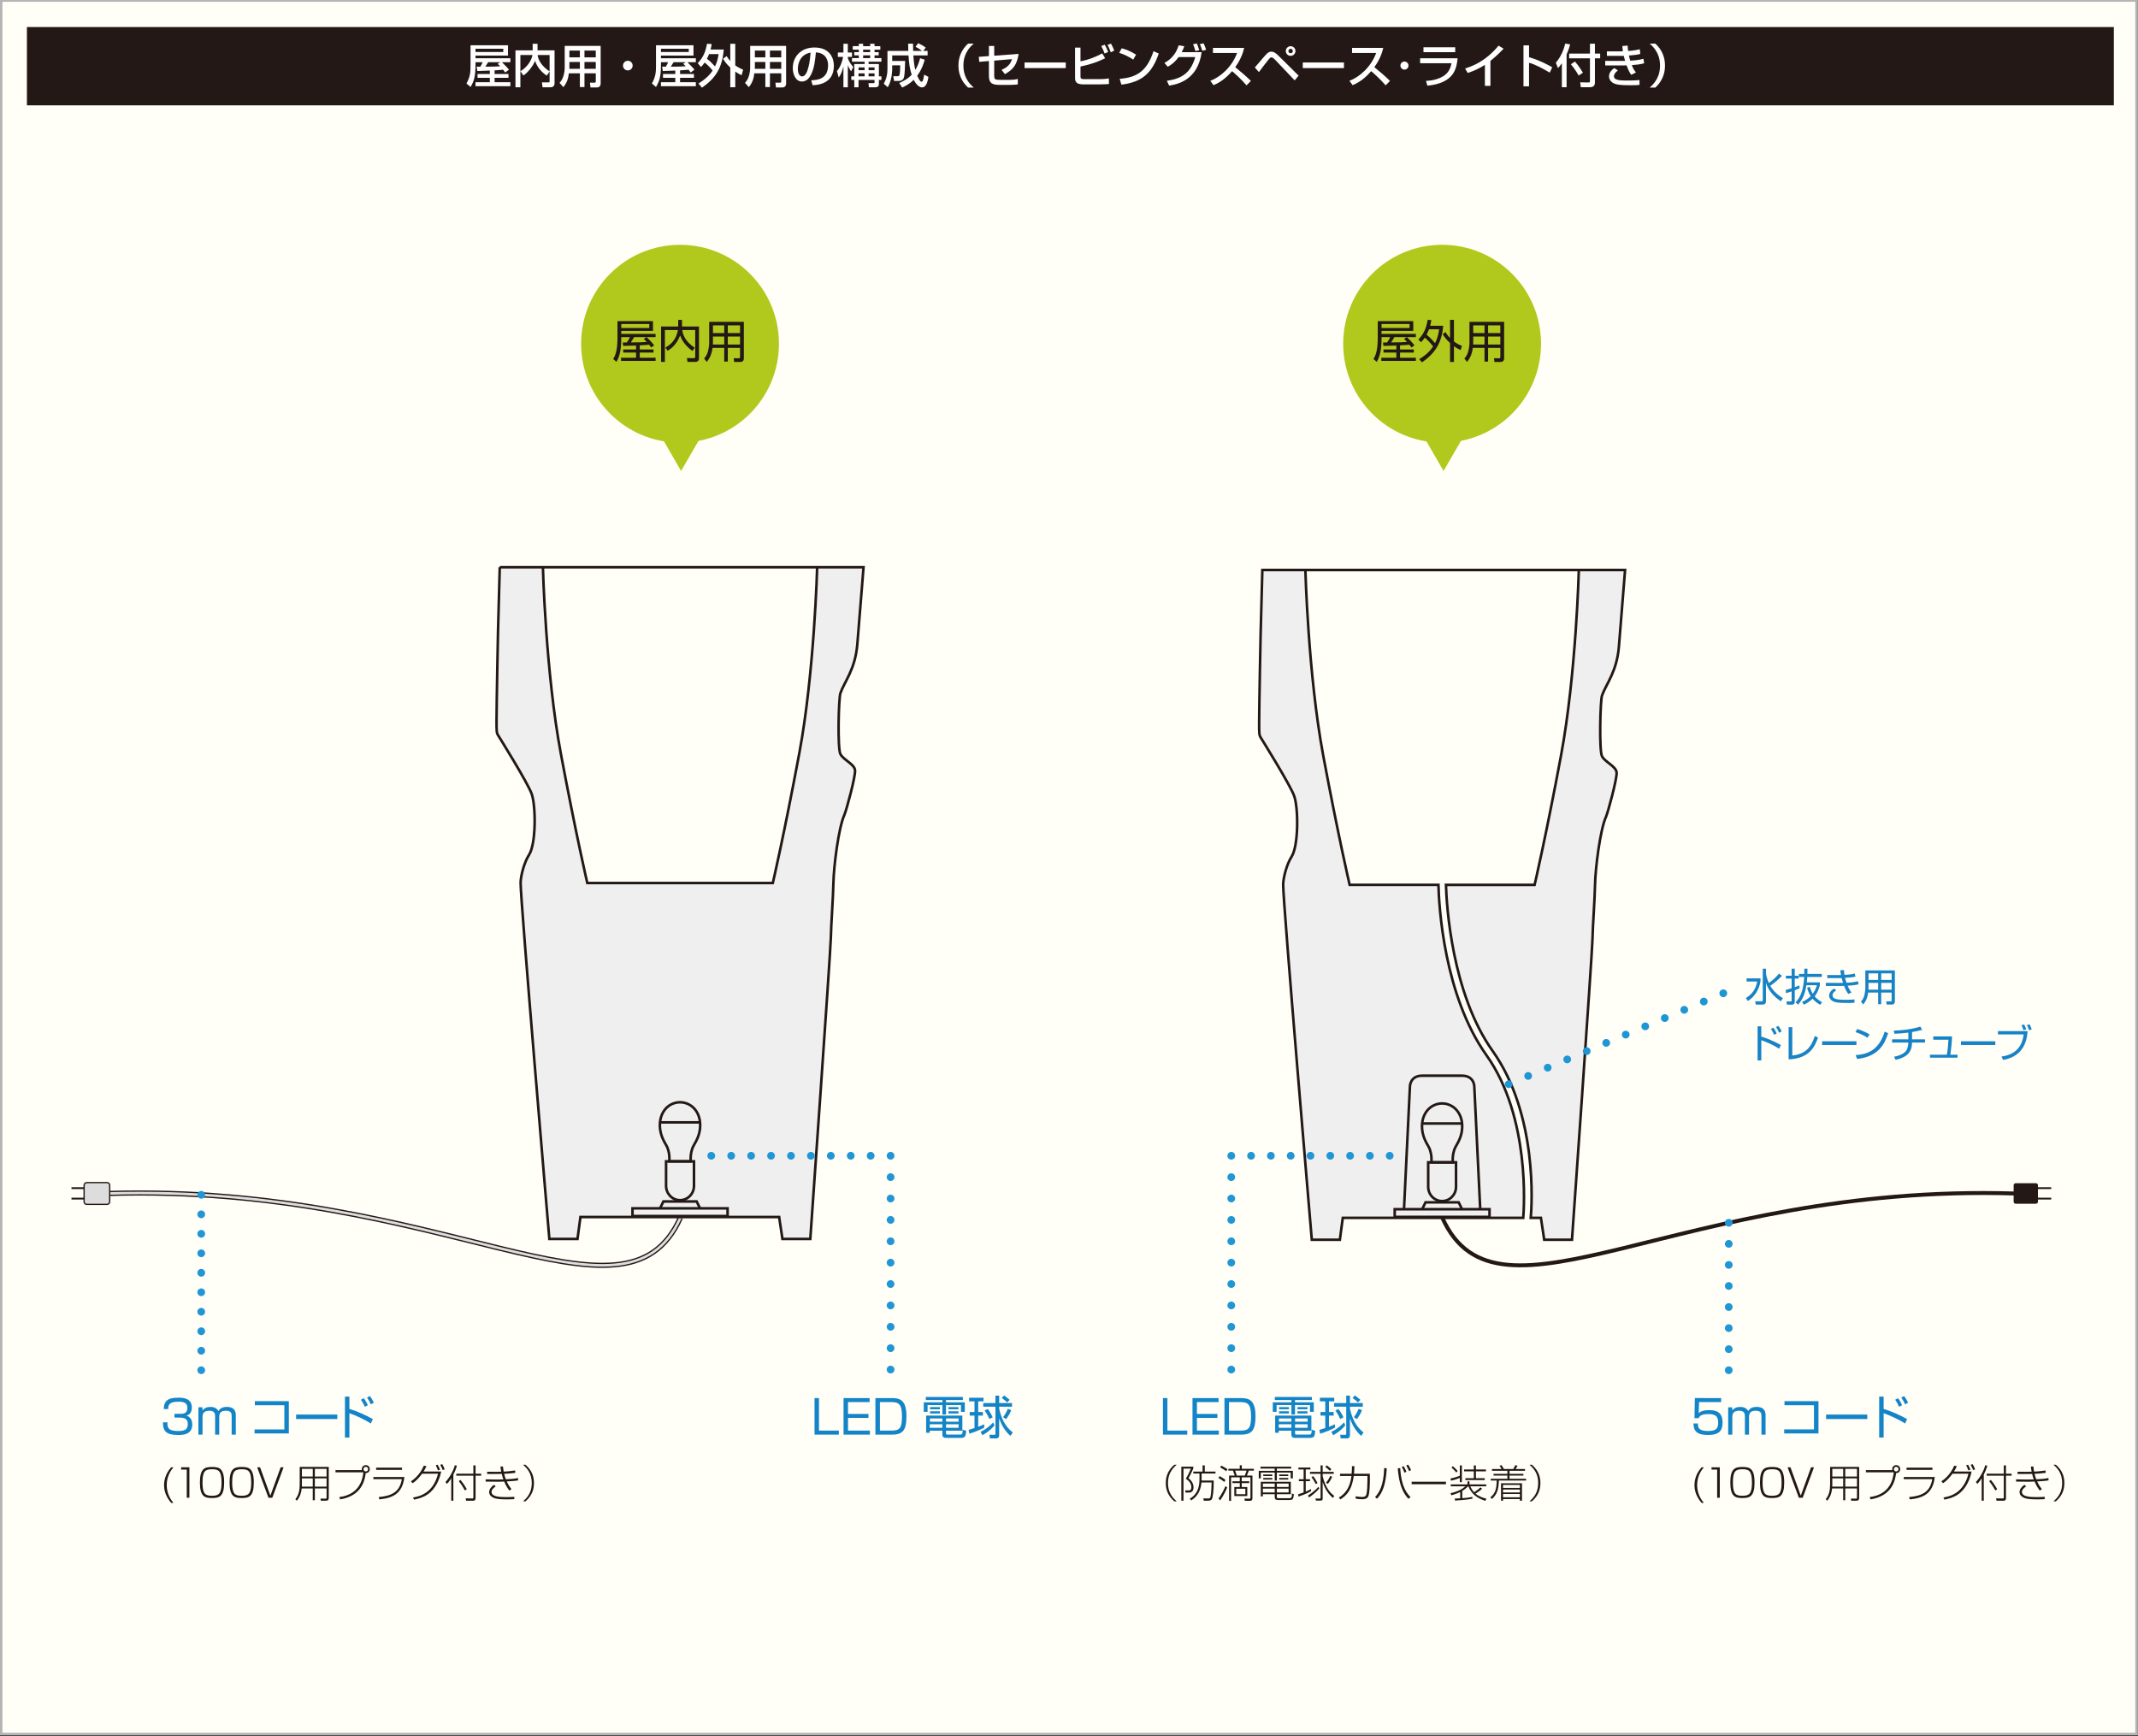 <?xml version="1.0" encoding="utf-8"?>
<!-- Generator: Adobe Illustrator 15.0.0, SVG Export Plug-In . SVG Version: 6.00 Build 0)  -->
<!DOCTYPE svg PUBLIC "-//W3C//DTD SVG 1.1//EN" "http://www.w3.org/Graphics/SVG/1.1/DTD/svg11.dtd">
<svg version="1.1" id="レイヤー_1" xmlns="http://www.w3.org/2000/svg" xmlns:xlink="http://www.w3.org/1999/xlink" x="0px"
	 y="0px" width="830px" height="674px" viewBox="0 0 830 674" enable-background="new 0 0 830 674" xml:space="preserve">
<rect x="0" y="0" width="830" height="674" fill="#333333" stroke="none"/>
<g>
	<rect x="0.446" y="0.192" fill="#FFFEF7" width="829" height="673"/>
	<path fill="#B5B4B4" d="M828.945,0.693v672H0.946v-672H828.945 M829.945-0.308h-830v674h830V-0.308L829.945-0.308z"/>
</g>
<path fill="none" stroke="#231815" stroke-width="2" d="M41.978,463.341c130.759-3.974,200.474,57.502,222.146,9.461"/>
<g>
	<path fill="none" stroke="#DDDDDD" d="M41.978,463.341c130.759-3.974,200.474,57.502,222.146,9.461"/>
</g>
<rect x="27.75" y="460.913" fill="#231815" width="7.602" height="0.705"/>
<rect x="27.75" y="464.977" fill="#231815" width="7.602" height="0.705"/>
<g>
	<path fill="none" stroke="#231815" stroke-miterlimit="10" d="M42.339,466.55c0,0.42-0.343,0.764-0.763,0.764h-7.913
		c-0.42,0-0.763-0.344-0.763-0.764v-6.419c0-0.42,0.343-0.764,0.763-0.764h7.913c0.42,0,0.763,0.344,0.763,0.764V466.55z"/>
	<path fill="#DDDDDD" d="M42.339,466.55c0,0.42-0.343,0.764-0.763,0.764h-7.913c-0.42,0-0.763-0.344-0.763-0.764v-6.419
		c0-0.42,0.343-0.764,0.763-0.764h7.913c0.42,0,0.763,0.344,0.763,0.764V466.55z"/>
</g>
<g>
	<path fill="#F0EFEF" d="M506.768,221.289c0,0,1.066,40.674,6.925,72.049c5.87,31.387,10.261,50.189,10.261,50.189h34.463
		c0.199,7.986,2.031,42.75,18.648,66.139c17.15,24.132,14.555,59.915,14.279,63.142H521.29l-1.136,8.485h-10.896
		c0,0-11.242-131.743-11.117-137.944c0.041-2.46,1.281-7.66,3.271-10.773c2.668-4.141,2.688-18.405,1.062-23.396
		c-1.31-4.053-13.082-22.904-13.082-22.904c-0.588-0.934-0.576-1.828-0.576-5.665c0-6.562,0.576-34.434,0.576-34.434l0.669-24.888
		h140.813l-2.4,29.793c-0.814,9.767-4.885,14.259-6.543,18.923c-0.705,1.98-1.172,21.399,0,23.625
		c1.168,2.229,5.348,3.827,5.648,6.171c0.295,2.334-3.432,15.77-4.062,17.177c-2.404,5.294-4.168,20.363-4.299,26.371
		c-0.117,6.021-0.891,15.846-1.004,21.426c-0.109,5.57-7.947,116.519-7.947,116.519h-10.783l-1.281-8.485h-3.936
		c0.42-4.909,2.74-40.099-14.83-64.826c-15.889-22.36-17.859-56.65-18.102-64.454h34.414c0,0,4.398-18.803,10.254-50.189
		c5.857-31.375,6.92-72.049,6.92-72.049"/>
</g>
<path fill="#F0EFEF" d="M332.826,250.102l2.41-29.883h-18.004c0,0-1.068,40.796-6.944,72.264
	c-5.873,31.476-10.277,50.336-10.277,50.336H228c0,0-4.404-18.86-10.289-50.336c-5.878-31.468-6.946-72.264-6.946-72.264h-16.754
	l-0.675,24.961c0,0-0.573,27.953-0.573,34.537c0,3.847-0.019,4.747,0.573,5.68c0,0,11.81,18.908,13.123,22.975
	c1.63,5.002,1.611,19.309-1.064,23.46c-2.003,3.126-3.241,8.34-3.288,10.809c-0.121,6.219,11.155,138.35,11.155,138.35h10.928
	l1.142-8.51h77.141l1.283,8.51h10.812c0,0,7.858-111.276,7.972-116.863c0.114-5.595,0.886-15.45,1.008-21.486
	c0.126-6.028,1.897-21.138,4.308-26.449c0.639-1.411,4.372-14.886,4.076-17.229c-0.305-2.348-4.494-3.949-5.668-6.187
	c-1.17-2.233-0.703-21.71,0-23.696C327.931,264.404,332.008,259.896,332.826,250.102z"/>
<g>
	<path fill="none" stroke="#231815" d="M194.011,220.219l-0.675,24.961c0,0-0.573,27.953-0.573,34.537
		c0,3.847-0.019,4.747,0.573,5.68c0,0,11.81,18.908,13.123,22.975c1.63,5.002,1.611,19.309-1.064,23.46
		c-2.003,3.126-3.241,8.34-3.288,10.809c-0.121,6.219,11.155,138.35,11.155,138.35h10.928l1.142-8.51h77.141l1.283,8.51h10.812
		c0,0,7.858-111.276,7.972-116.863c0.114-5.595,0.886-15.45,1.008-21.486c0.126-6.028,1.897-21.138,4.308-26.449
		c0.639-1.411,4.372-14.886,4.076-17.229c-0.305-2.348-4.494-3.949-5.668-6.187c-1.17-2.233-0.703-21.71,0-23.696
		c1.668-4.674,5.745-9.182,6.563-18.977l2.41-29.883H194.011z"/>
	<path fill="none" stroke="#231815" d="M317.232,220.219c0,0-1.068,40.796-6.944,72.264c-5.873,31.476-10.277,50.336-10.277,50.336
		H228c0,0-4.404-18.86-10.289-50.336c-5.878-31.468-6.946-72.264-6.946-72.264"/>
	<g>
		<g>
			<rect x="245.542" y="469.11" fill="none" stroke="#231815" width="36.915" height="2.992"/>
		</g>
		<path fill="none" stroke="#231815" d="M259.863,450.875v-1.447c0-0.944-0.233-3.021-1.103-4.597
			c-0.876-1.582-2.593-4.172-2.593-7.975c0-5.271,3.411-8.939,7.946-8.939h-0.228c4.528,0,7.944,3.669,7.944,8.939
			c0,3.803-1.723,6.393-2.587,7.975c-0.876,1.576-1.112,3.652-1.112,4.597v1.447H259.863z"/>
		<path fill="none" stroke="#231815" d="M269.415,450.859v9.539c0,3.057-2.429,5.542-5.419,5.542l0,0
			c-2.991,0-5.418-2.485-5.418-5.542v-9.539H269.415z"/>
		<polyline fill="none" stroke="#231815" points="256.215,469.175 257.538,466.435 270.454,466.435 271.78,469.175 		"/>
		<line fill="none" stroke="#231815" x1="256.174" y1="435.733" x2="271.823" y2="435.733"/>
	</g>
</g>
<g>
	<g>
		<g>
			<rect x="541.441" y="469.451" fill="none" stroke="#231815" width="36.812" height="2.983"/>
		</g>
		<path fill="none" stroke="#231815" d="M555.721,451.269v-1.439c0-0.944-0.23-3.014-1.094-4.589
			c-0.873-1.577-2.588-4.159-2.588-7.95c0-5.252,3.402-8.911,7.926-8.911h-0.227c4.512,0,7.918,3.659,7.918,8.911
			c0,3.791-1.715,6.373-2.578,7.95c-0.873,1.575-1.107,3.645-1.107,4.589v1.439H555.721z"/>
		<path fill="none" stroke="#231815" d="M565.248,451.252v9.511c0,3.049-2.424,5.526-5.404,5.526l0,0c-2.98,0-5.4-2.478-5.4-5.526
			v-9.511H565.248z"/>
		<polyline fill="none" stroke="#231815" points="552.084,469.516 553.406,466.783 566.285,466.783 567.607,469.516 		"/>
		<line fill="none" stroke="#231815" x1="552.043" y1="436.171" x2="567.652" y2="436.171"/>
	</g>
	<g>
		<path fill="none" stroke="#231815" d="M506.768,221.289c0,0,1.066,40.674,6.925,72.049c5.87,31.387,10.261,50.189,10.261,50.189
			h34.463c0.199,7.986,2.031,42.75,18.648,66.139c17.15,24.132,14.555,59.915,14.279,63.142H521.29l-1.136,8.485h-10.896
			c0,0-11.242-131.743-11.117-137.944c0.041-2.46,1.281-7.66,3.271-10.773c2.668-4.141,2.688-18.405,1.062-23.396
			c-1.31-4.053-13.082-22.904-13.082-22.904c-0.588-0.934-0.576-1.828-0.576-5.665c0-6.562,0.576-34.434,0.576-34.434l0.669-24.888
			h140.813l-2.4,29.793c-0.814,9.767-4.885,14.259-6.543,18.923c-0.705,1.98-1.172,21.399,0,23.625
			c1.168,2.229,5.348,3.827,5.648,6.171c0.295,2.334-3.432,15.77-4.062,17.177c-2.404,5.294-4.168,20.363-4.299,26.371
			c-0.117,6.021-0.891,15.846-1.004,21.426c-0.109,5.57-7.947,116.519-7.947,116.519h-10.783l-1.281-8.485h-3.936
			c0.42-4.909,2.74-40.099-14.83-64.826c-15.889-22.36-17.859-56.65-18.102-64.454h34.414c0,0,4.398-18.803,10.254-50.189
			c5.857-31.375,6.92-72.049,6.92-72.049"/>
	</g>
	<path fill="none" stroke="#231815" d="M574.637,469.317l-2.291-47.522c0,0,0-4.184-4.754-4.184c-3.658,0-7.955,0-7.955,0h0.426
		c0,0-4.297,0-7.953,0c-4.76,0-4.756,4.184-4.756,4.184l-2.295,47.522"/>
</g>
<g>
	<g>
		<path fill="none" stroke="#231815" stroke-width="1.527" d="M782.082,463.341c-130.76-3.974-200.473,57.502-222.146,9.461"/>
		<g>
			<path fill="#231815" d="M781.721,466.55c0,0.42,0.344,0.764,0.764,0.764h7.912c0.42,0,0.764-0.344,0.764-0.764v-6.419
				c0-0.42-0.344-0.764-0.764-0.764h-7.912c-0.42,0-0.764,0.344-0.764,0.764V466.55z"/>
		</g>
		<rect x="788.709" y="460.913" fill="#231815" width="7.602" height="0.705"/>
		<rect x="788.709" y="464.977" fill="#231815" width="7.602" height="0.705"/>
	</g>
</g>
<g>
	<g>
		<path fill="#1384C7" d="M65.005,552.183c-0.036,1.675-0.072,3.367,3.979,3.367c2.251,0,3.925-0.271,3.925-2.611
			c0-0.918-0.054-2.593-3.043-2.593h-2.125v-1.458h2.143c1.081,0,2.863,0,2.863-2.287c0-1.962-1.314-2.431-3.475-2.431
			c-3.673,0-3.961,1.333-3.979,2.845h-1.729c0.126-2.935,1.296-4.393,5.654-4.393c1.53,0,5.257,0,5.257,3.816
			c0,2.558-1.603,2.989-2.106,3.134c0.558,0.197,2.269,0.773,2.269,3.402c0,3.962-3.493,4.124-5.438,4.124
			c-4.538,0-5.942-1.351-5.942-4.916H65.005z"/>
		<path fill="#1384C7" d="M78.577,546.349l0.036,1.171c0.738-0.828,1.657-1.314,3.079-1.314c1.513,0,2.485,0.522,3.115,1.603
			c0.612-1.135,1.873-1.621,3.187-1.621c3.547,0,3.547,2.449,3.547,3.313v7.454h-1.603v-7.112c0-0.972-0.054-2.16-2.215-2.16
			c-1.729,0-2.611,0.63-2.611,2.395v6.878H83.51v-6.878c0-1.026,0-2.395-2.214-2.395c-1.495,0-2.665,0.521-2.665,2.286v6.986h-1.603
			v-10.605H78.577z"/>
		<path fill="#1384C7" d="M112.133,543.973v12.531H98.827v-1.566h11.56v-9.398H98.935v-1.566H112.133z"/>
		<path fill="#1384C7" d="M130.943,549.176v1.729h-15.989v-1.729H130.943z"/>
		<path fill="#1384C7" d="M135.639,542.208v4.771c3.241,0.972,6.626,2.557,9.11,3.942l-0.774,1.711
			c-2.557-1.585-5.582-3.043-8.336-3.979v9.436h-1.729v-15.881H135.639z M141.616,546.151c-0.198-0.469-0.612-1.387-1.495-2.755
			l1.152-0.576c0.216,0.323,0.973,1.422,1.531,2.719L141.616,546.151z M143.975,545.215c-0.36-0.792-0.756-1.566-1.477-2.665
			l1.098-0.559c0.738,0.99,1.225,1.891,1.549,2.558L143.975,545.215z"/>
	</g>
</g>
<g>
	<path fill="#231815" d="M67.329,569.635c-0.93,1.14-2.595,3.39-2.595,6.899c0,3.615,1.77,5.91,2.595,6.93h-0.87
		c-0.885-1.05-2.775-3.435-2.775-6.899c0-1.14,0.225-4.125,2.775-6.93H67.329z"/>
	<path fill="#231815" d="M73.522,569.635v11.819h-1.02V570.52h-2.19v-0.885H73.522z"/>
	<path fill="#231815" d="M87.013,575.544c0,5.445-1.86,6.03-4.695,6.03c-2.805,0-4.71-0.54-4.71-6.03c0-5.475,1.89-6.029,4.71-6.029
		C85.078,569.515,87.013,570.01,87.013,575.544z M78.614,575.529c0,4.665,1.215,5.16,3.72,5.16c2.52,0,3.675-0.646,3.675-5.115
		c0-4.77-1.32-5.175-3.705-5.175C79.708,570.399,78.614,571.074,78.614,575.529z"/>
	<path fill="#231815" d="M98.528,575.544c0,5.445-1.86,6.03-4.695,6.03c-2.805,0-4.71-0.54-4.71-6.03c0-5.475,1.89-6.029,4.71-6.029
		C96.593,569.515,98.528,570.01,98.528,575.544z M90.129,575.529c0,4.665,1.215,5.16,3.72,5.16c2.52,0,3.675-0.646,3.675-5.115
		c0-4.77-1.32-5.175-3.705-5.175C91.224,570.399,90.129,571.074,90.129,575.529z"/>
	<path fill="#231815" d="M100.96,569.635l4.005,11.01l3.99-11.01h1.14l-4.38,11.819h-1.5l-4.38-11.819H100.96z"/>
	<path fill="#231815" d="M127.631,581.379c0,0.811-0.21,1.23-1.035,1.23h-2.07l-0.105-0.825l2.025,0.03c0.33,0,0.33-0.315,0.33-0.45
		v-3.51h-4.545v4.59h-0.81v-4.59h-4.29c-0.3,2.564-1.125,3.824-1.89,4.755l-0.585-0.57c1.29-1.635,1.695-3.33,1.695-5.895V569.5
		h11.28V581.379z M117.206,575.994c0,0.465,0,0.766-0.015,1.155h4.229v-3.21h-4.215V575.994z M121.421,570.25h-4.215v2.984h4.215
		V570.25z M126.776,570.25h-4.545v2.984h4.545V570.25z M126.776,573.939h-4.545v3.21h4.545V573.939z"/>
	<path fill="#231815" d="M131.734,581.199c8.339-1.035,9.12-7.725,9.33-9.614h-10.815v-0.855h10.245
		c-0.03-0.09-0.045-0.18-0.045-0.36c0-0.915,0.735-1.574,1.56-1.574c0.87,0,1.56,0.689,1.56,1.56c0,0.81-0.63,1.56-1.59,1.56
		c-0.39,2.686-1.38,8.745-9.944,10.185L131.734,581.199z M141.108,570.354c0,0.495,0.405,0.9,0.9,0.9c0.51,0,0.9-0.42,0.9-0.9
		c0-0.51-0.405-0.9-0.9-0.9C141.528,569.454,141.108,569.845,141.108,570.354z"/>
	<path fill="#231815" d="M156.987,573.414c-0.75,6.525-4.53,8.146-9.72,8.685l-0.24-0.899c4.305-0.42,8.085-1.485,8.97-6.944
		h-11.055v-0.841H156.987z M156.072,569.784v0.855h-10.05v-0.855H156.072z"/>
	<path fill="#231815" d="M159.56,575.079c3.045-1.979,4.455-4.875,4.965-6.06l1.02,0.165c-0.24,0.555-0.495,1.17-1.11,2.1h6.84
		c-0.555,2.715-1.665,5.311-3.525,7.365c-1.95,2.13-4.26,2.97-7.005,3.555l-0.405-0.84c2.37-0.405,7.785-1.53,9.719-9.24h-6.194
		c-0.765,1.021-2.085,2.716-3.72,3.705L159.56,575.079z M170.03,570.85c-0.36-0.99-0.6-1.5-0.87-1.995l0.735-0.225
		c0.39,0.614,0.75,1.455,0.93,1.949L170.03,570.85z M171.875,570.715c-0.09-0.226-0.6-1.471-0.96-2.04l0.765-0.255
		c0.255,0.435,0.72,1.319,0.96,1.995L171.875,570.715z"/>
	<path fill="#231815" d="M176,582.624h-0.81v-8.729c-0.81,1.29-1.41,1.89-1.695,2.189l-0.555-0.75c1.26-1.26,3.075-4.17,3.63-6.51
		l0.81,0.226c-0.18,0.615-0.51,1.77-1.38,3.435V582.624z M184.625,568.899v3.225h2.175v0.766h-2.175v8.624
		c0,0.45-0.03,1.11-1.005,1.11h-2.685l-0.135-0.915l2.565,0.03c0.24,0,0.405,0,0.405-0.405v-8.444h-6.63v-0.766h6.63v-3.225H184.625
		z M178.775,574.539c0.675,0.811,1.545,1.98,2.43,3.615l-0.72,0.479c-0.975-1.694-1.32-2.249-2.385-3.63L178.775,574.539z"/>
	<path fill="#231815" d="M195.262,569.335c0.06,0.524,0.105,1.109,0.27,1.979c0.78-0.03,2.475-0.135,4.44-0.435l0.075,0.915
		c-2.04,0.284-3.27,0.329-4.334,0.359c0.27,1.08,0.48,1.695,0.66,2.146c1.425-0.045,3.33-0.181,4.725-0.495l0.06,0.915
		c-1.125,0.21-3.255,0.375-4.44,0.404c0.69,1.516,1.41,2.431,1.815,2.971l-0.75,0.6c-0.45-0.555-1.26-1.605-2.055-3.525
		c-1.545,0.061-1.965,0.091-3.045,0.075l-4.14-0.06v-0.87l4.125,0.075c0.57,0.015,1.665,0,2.745-0.045
		c-0.315-0.855-0.42-1.261-0.645-2.146c-1.155,0.045-1.935,0.045-2.385,0.045l-3.27-0.015v-0.87l3.18,0.03
		c1.155,0.015,2.235-0.045,2.295-0.045c-0.18-0.84-0.255-1.5-0.3-2.01H195.262z M192.442,577.044c-0.75,0.511-1.62,1.275-1.62,2.146
		c0,1.935,3.33,2.024,5.715,2.024c1.74,0,2.535-0.075,3.12-0.12v0.9c-0.57,0.045-1.275,0.104-3.105,0.104
		c-3.375,0-4.305-0.359-4.92-0.614c-0.42-0.181-1.74-0.855-1.74-2.16c0-1.229,0.915-2.205,1.905-2.895L192.442,577.044z"/>
	<path fill="#231815" d="M203.992,568.645c2.85,2.46,3.3,5.145,3.3,7.109c0,1.966-0.45,4.65-3.3,7.11h-0.945
		c1.905-1.65,3.39-3.66,3.39-7.11c0-3.449-1.485-5.459-3.39-7.109H203.992z"/>
</g>
<g>
	<g>
		<path fill="#1384C7" d="M668.168,542.766v1.566h-8.57l-0.127,4.285c0.504-0.432,1.351-1.17,4.069-1.17
			c2.575,0,5.186,0.666,5.186,4.789c0,3.025-1.116,4.862-5.671,4.862c-4.43,0-5.564-1.603-5.637-4.466h1.729
			c0.019,1.423,0.037,2.917,3.926,2.917c2.736,0,3.943-0.685,3.943-3.133c0-1.927-0.396-3.439-3.691-3.439
			c-2.917,0-3.493,0.774-3.889,1.585h-1.621l0.145-7.797H668.168z"/>
		<path fill="#1384C7" d="M672.457,546.349l0.036,1.171c0.738-0.828,1.657-1.314,3.079-1.314c1.513,0,2.484,0.522,3.115,1.603
			c0.611-1.135,1.872-1.621,3.187-1.621c3.548,0,3.548,2.449,3.548,3.313v7.454h-1.604v-7.112c0-0.972-0.054-2.16-2.215-2.16
			c-1.729,0-2.61,0.63-2.61,2.395v6.878h-1.603v-6.878c0-1.026,0-2.395-2.215-2.395c-1.494,0-2.664,0.521-2.664,2.286v6.986h-1.604
			v-10.605H672.457z"/>
		<path fill="#1384C7" d="M705.955,543.973v12.531h-13.306v-1.566h11.56v-9.398h-11.451v-1.566H705.955z"/>
		<path fill="#1384C7" d="M724.9,549.176v1.729h-15.988v-1.729H724.9z"/>
		<path fill="#1384C7" d="M731.252,542.208v4.771c3.241,0.972,6.627,2.557,9.111,3.942l-0.774,1.711
			c-2.557-1.585-5.582-3.043-8.337-3.979v9.436h-1.729v-15.881H731.252z M737.23,546.151c-0.198-0.469-0.613-1.387-1.495-2.755
			l1.152-0.576c0.216,0.323,0.973,1.422,1.53,2.719L737.23,546.151z M739.589,545.215c-0.36-0.792-0.757-1.566-1.477-2.665
			l1.099-0.559c0.738,0.99,1.225,1.891,1.549,2.558L739.589,545.215z"/>
	</g>
</g>
<g>
	<path fill="#231815" d="M661.453,569.635c-0.93,1.14-2.596,3.39-2.596,6.899c0,3.615,1.771,5.91,2.596,6.93h-0.87
		c-0.886-1.05-2.774-3.435-2.774-6.899c0-1.14,0.225-4.125,2.774-6.93H661.453z"/>
	<path fill="#231815" d="M667.646,569.635v11.819h-1.02V570.52h-2.19v-0.885H667.646z"/>
	<path fill="#231815" d="M681.137,575.544c0,5.445-1.859,6.03-4.695,6.03c-2.805,0-4.709-0.54-4.709-6.03
		c0-5.475,1.89-6.029,4.709-6.029C679.201,569.515,681.137,570.01,681.137,575.544z M672.737,575.529c0,4.665,1.215,5.16,3.72,5.16
		c2.52,0,3.675-0.646,3.675-5.115c0-4.77-1.319-5.175-3.705-5.175C673.832,570.399,672.737,571.074,672.737,575.529z"/>
	<path fill="#231815" d="M692.652,575.544c0,5.445-1.86,6.03-4.695,6.03c-2.805,0-4.71-0.54-4.71-6.03
		c0-5.475,1.89-6.029,4.71-6.029C690.717,569.515,692.652,570.01,692.652,575.544z M684.252,575.529c0,4.665,1.215,5.16,3.721,5.16
		c2.52,0,3.674-0.646,3.674-5.115c0-4.77-1.319-5.175-3.705-5.175C685.348,570.399,684.252,571.074,684.252,575.529z"/>
	<path fill="#231815" d="M695.084,569.635l4.004,11.01l3.99-11.01h1.141l-4.381,11.819h-1.5l-4.379-11.819H695.084z"/>
	<path fill="#231815" d="M721.754,581.379c0,0.811-0.209,1.23-1.035,1.23h-2.069l-0.104-0.825l2.024,0.03
		c0.33,0,0.33-0.315,0.33-0.45v-3.51h-4.545v4.59h-0.81v-4.59h-4.29c-0.3,2.564-1.125,3.824-1.89,4.755l-0.586-0.57
		c1.291-1.635,1.695-3.33,1.695-5.895V569.5h11.279V581.379z M711.33,575.994c0,0.465,0,0.766-0.016,1.155h4.23v-3.21h-4.215
		V575.994z M715.545,570.25h-4.215v2.984h4.215V570.25z M720.899,570.25h-4.545v2.984h4.545V570.25z M720.899,573.939h-4.545v3.21
		h4.545V573.939z"/>
	<path fill="#231815" d="M725.857,581.199c8.34-1.035,9.119-7.725,9.33-9.614h-10.815v-0.855h10.245
		c-0.03-0.09-0.045-0.18-0.045-0.36c0-0.915,0.734-1.574,1.56-1.574c0.87,0,1.56,0.689,1.56,1.56c0,0.81-0.63,1.56-1.59,1.56
		c-0.39,2.686-1.38,8.745-9.944,10.185L725.857,581.199z M735.232,570.354c0,0.495,0.404,0.9,0.899,0.9c0.51,0,0.899-0.42,0.899-0.9
		c0-0.51-0.404-0.9-0.899-0.9C735.652,569.454,735.232,569.845,735.232,570.354z"/>
	<path fill="#231815" d="M751.111,573.414c-0.75,6.525-4.53,8.146-9.721,8.685l-0.24-0.899c4.306-0.42,8.086-1.485,8.971-6.944
		h-11.055v-0.841H751.111z M750.195,569.784v0.855h-10.049v-0.855H750.195z"/>
	<path fill="#231815" d="M753.684,575.079c3.045-1.979,4.455-4.875,4.965-6.06l1.02,0.165c-0.239,0.555-0.494,1.17-1.109,2.1h6.84
		c-0.555,2.715-1.665,5.311-3.525,7.365c-1.949,2.13-4.26,2.97-7.004,3.555l-0.405-0.84c2.37-0.405,7.784-1.53,9.72-9.24h-6.195
		c-0.765,1.021-2.084,2.716-3.72,3.705L753.684,575.079z M764.153,570.85c-0.36-0.99-0.601-1.5-0.87-1.995l0.735-0.225
		c0.39,0.614,0.749,1.455,0.93,1.949L764.153,570.85z M765.998,570.715c-0.09-0.226-0.6-1.471-0.96-2.04l0.765-0.255
		c0.256,0.435,0.721,1.319,0.961,1.995L765.998,570.715z"/>
	<path fill="#231815" d="M770.124,582.624h-0.81v-8.729c-0.811,1.29-1.41,1.89-1.695,2.189l-0.555-0.75
		c1.26-1.26,3.074-4.17,3.629-6.51l0.811,0.226c-0.18,0.615-0.51,1.77-1.38,3.435V582.624z M778.748,568.899v3.225h2.176v0.766
		h-2.176v8.624c0,0.45-0.029,1.11-1.004,1.11h-2.686l-0.135-0.915l2.564,0.03c0.24,0,0.405,0,0.405-0.405v-8.444h-6.63v-0.766h6.63
		v-3.225H778.748z M772.898,574.539c0.676,0.811,1.545,1.98,2.43,3.615l-0.719,0.479c-0.976-1.694-1.32-2.249-2.386-3.63
		L772.898,574.539z"/>
	<path fill="#231815" d="M789.385,569.335c0.061,0.524,0.105,1.109,0.271,1.979c0.78-0.03,2.476-0.135,4.44-0.435l0.074,0.915
		c-2.039,0.284-3.27,0.329-4.334,0.359c0.27,1.08,0.479,1.695,0.659,2.146c1.425-0.045,3.33-0.181,4.726-0.495l0.06,0.915
		c-1.125,0.21-3.255,0.375-4.44,0.404c0.69,1.516,1.41,2.431,1.815,2.971l-0.75,0.6c-0.45-0.555-1.261-1.605-2.056-3.525
		c-1.545,0.061-1.965,0.091-3.045,0.075l-4.139-0.06v-0.87l4.125,0.075c0.569,0.015,1.664,0,2.744-0.045
		c-0.314-0.855-0.42-1.261-0.645-2.146c-1.155,0.045-1.936,0.045-2.385,0.045l-3.271-0.015v-0.87l3.181,0.03
		c1.154,0.015,2.234-0.045,2.295-0.045c-0.181-0.84-0.256-1.5-0.301-2.01H789.385z M786.565,577.044
		c-0.75,0.511-1.62,1.275-1.62,2.146c0,1.935,3.33,2.024,5.715,2.024c1.74,0,2.535-0.075,3.12-0.12v0.9
		c-0.57,0.045-1.274,0.104-3.104,0.104c-3.375,0-4.305-0.359-4.92-0.614c-0.42-0.181-1.74-0.855-1.74-2.16
		c0-1.229,0.915-2.205,1.904-2.895L786.565,577.044z"/>
	<path fill="#231815" d="M798.115,568.645c2.85,2.46,3.301,5.145,3.301,7.109c0,1.966-0.451,4.65-3.301,7.11h-0.945
		c1.906-1.65,3.391-3.66,3.391-7.11c0-3.449-1.484-5.459-3.391-7.109H798.115z"/>
</g>
<g>
	<path fill="#1384C7" d="M317.941,542.766v12.622h7.706v1.566h-9.435v-14.188H317.941z"/>
	<path fill="#1384C7" d="M337.6,542.766v1.566h-8.391v4.592h7.94v1.53h-7.94v4.934h8.499v1.566H327.48v-14.188H337.6z"/>
	<path fill="#1384C7" d="M345.969,542.766c3.295,0,5.923,0.559,5.923,7.059c0,5.167-1.224,7.13-5.509,7.13h-6.536v-14.188H345.969z
		 M341.593,544.332v11.056h4.664c3.133,0,3.907-1.152,3.907-5.546c0-4.897-1.368-5.51-4.177-5.51H341.593z"/>
	<path fill="#1384C7" d="M373.799,543.522h-6.554v0.882h7.292v3.709h-1.477v-2.646h-5.815v3.673h-1.387v-3.673h-5.762v2.646h-1.476
		v-3.709h7.238v-0.882h-6.446v-1.188h14.386V543.522z M373.601,555.441h-6.338v0.937c0,0.396,0,0.559,0.576,0.559h4.879
		c0.792,0,0.936-0.162,1.026-1.891l1.368,0.45c-0.072,0.756-0.216,1.656-0.414,2.034c-0.306,0.63-1.278,0.702-1.458,0.702h-5.78
		c-0.72,0-1.62-0.054-1.62-1.278v-1.513h-4.897v0.792h-1.405v-6.661h14.062V555.441z M365.841,552.938h-4.897v1.369h4.897V552.938z
		 M365.841,550.67h-4.844v1.261h4.844V550.67z M364.868,546.277v0.828h-3.799v-0.828H364.868z M364.868,547.897v0.864h-3.799v-0.864
		H364.868z M372.143,550.67h-4.879v1.261h4.879V550.67z M372.143,552.938h-4.879v1.369h4.879V552.938z M372.088,546.277v0.828
		h-3.889v-0.828H372.088z M372.088,547.897v0.864h-3.889v-0.864H372.088z"/>
	<path fill="#1384C7" d="M382.148,554.199c-1.278,0.774-4.285,1.963-5.815,2.395l-0.306-1.477c0.612-0.162,1.278-0.359,2.287-0.702
		v-4.843h-1.854v-1.387h1.854v-4.159h-2.088v-1.387h5.582v1.387h-2.053v4.159h1.818v1.387h-1.818v4.339
		c0.756-0.27,1.458-0.559,2.25-0.99L382.148,554.199z M380.689,555.892c2.107-1.044,3.475-2.215,4.916-3.673l0.468,1.17
		c-1.278,1.585-2.953,2.791-4.681,3.817L380.689,555.892z M387.892,541.829v2.863h4.988v1.423h-4.988v0.773
		c1.207,5.564,3.583,7.887,5.294,9.237l-0.937,1.314c-2.484-2.251-3.565-4.556-4.357-6.807v6.429c0,0.378,0,1.368-1.17,1.368h-2.413
		l-0.234-1.423l1.999,0.019c0.234,0,0.378-0.072,0.378-0.36v-10.551h-4.735v-1.423h4.735v-2.863H387.892z M384.093,550.868
		c-0.468-1.134-1.17-2.341-1.836-3.277l1.206-0.594c0.594,0.792,1.495,2.215,1.909,3.277L384.093,550.868z M391.007,544.477
		c-0.612-0.666-1.44-1.297-2.125-1.729l0.918-0.99c0.342,0.233,1.062,0.702,2.161,1.692L391.007,544.477z M389.404,550.185
		c0.918-1.135,1.566-2.521,1.854-3.241l1.314,0.54c-0.63,1.494-1.08,2.196-1.962,3.457L389.404,550.185z"/>
</g>
<g>
	<g>
		<path fill="#1384C7" d="M453.202,542.766v12.622h7.706v1.566h-9.435v-14.188H453.202z"/>
		<path fill="#1384C7" d="M473.062,542.766v1.566h-8.391v4.592h7.939v1.53h-7.939v4.934h8.498v1.566h-10.227v-14.188H473.062z"/>
		<path fill="#1384C7" d="M481.478,542.766c3.296,0,5.924,0.559,5.924,7.059c0,5.167-1.224,7.13-5.509,7.13h-6.537v-14.188H481.478z
			 M477.103,544.332v11.056h4.663c3.133,0,3.907-1.152,3.907-5.546c0-4.897-1.368-5.51-4.177-5.51H477.103z"/>
		<path fill="#1384C7" d="M509.292,543.522h-6.554v0.882h7.292v3.709h-1.477v-2.646h-5.815v3.673h-1.387v-3.673h-5.762v2.646h-1.477
			v-3.709h7.238v-0.882h-6.445v-1.188h14.386V543.522z M509.094,555.441h-6.338v0.937c0,0.396,0,0.559,0.576,0.559h4.88
			c0.792,0,0.937-0.162,1.026-1.891l1.368,0.45c-0.071,0.756-0.216,1.656-0.414,2.034c-0.306,0.63-1.278,0.702-1.458,0.702h-5.78
			c-0.72,0-1.62-0.054-1.62-1.278v-1.513h-4.897v0.792h-1.405v-6.661h14.062V555.441z M501.334,552.938h-4.897v1.369h4.897V552.938z
			 M501.334,550.67h-4.844v1.261h4.844V550.67z M500.361,546.277v0.828h-3.799v-0.828H500.361z M500.361,547.897v0.864h-3.799
			v-0.864H500.361z M507.636,550.67h-4.88v1.261h4.88V550.67z M507.636,552.938h-4.88v1.369h4.88V552.938z M507.582,546.277v0.828
			h-3.89v-0.828H507.582z M507.582,547.897v0.864h-3.89v-0.864H507.582z"/>
		<path fill="#1384C7" d="M518.323,554.199c-1.278,0.774-4.285,1.963-5.815,2.395l-0.307-1.477c0.613-0.162,1.279-0.359,2.287-0.702
			v-4.843h-1.854v-1.387h1.854v-4.159h-2.089v-1.387h5.582v1.387h-2.053v4.159h1.818v1.387h-1.818v4.339
			c0.757-0.27,1.458-0.559,2.251-0.99L518.323,554.199z M516.865,555.892c2.106-1.044,3.475-2.215,4.915-3.673l0.468,1.17
			c-1.277,1.585-2.952,2.791-4.681,3.817L516.865,555.892z M524.067,541.829v2.863h4.987v1.423h-4.987v0.773
			c1.206,5.564,3.583,7.887,5.294,9.237l-0.938,1.314c-2.484-2.251-3.564-4.556-4.356-6.807v6.429c0,0.378,0,1.368-1.171,1.368
			h-2.412l-0.234-1.423l1.998,0.019c0.234,0,0.379-0.072,0.379-0.36v-10.551h-4.736v-1.423h4.736v-2.863H524.067z M520.268,550.868
			c-0.468-1.134-1.17-2.341-1.836-3.277l1.206-0.594c0.595,0.792,1.495,2.215,1.909,3.277L520.268,550.868z M527.182,544.477
			c-0.611-0.666-1.439-1.297-2.124-1.729l0.918-0.99c0.343,0.233,1.062,0.702,2.161,1.692L527.182,544.477z M525.58,550.185
			c0.918-1.135,1.566-2.521,1.854-3.241l1.314,0.54c-0.63,1.494-1.08,2.196-1.962,3.457L525.58,550.185z"/>
	</g>
	<g>
		<path fill="#231815" d="M456.821,568.645c-1.905,1.65-3.39,3.66-3.39,7.109c0,3.45,1.484,5.46,3.39,7.11h-0.944
			c-2.85-2.46-3.301-5.145-3.301-7.11c0-1.965,0.451-4.649,3.301-7.109H456.821z"/>
		<path fill="#231815" d="M463.257,569.395v0.735c-0.479,1.154-1.319,2.805-1.875,3.765c0.524,0.405,1.965,1.515,1.965,3.555
			c0,1.815-1.155,2.01-1.95,2.01h-1.154l-0.135-0.87l1.379,0.03c0.84,0.015,1.006-0.63,1.006-1.2c0-1.47-0.795-2.399-2.131-3.345
			c1.021-1.649,1.846-3.659,1.951-3.915h-2.865v12.45h-0.84v-13.215H463.257z M461.906,581.814c1.261-0.766,3.75-2.34,3.75-7.59
			v-2.175h-2.399v-0.75h3.6v-2.415h0.854v2.415h4.156v0.75h-5.385v2.729h4.709c0,1.155-0.015,4.155-0.449,6.33
			c-0.181,0.899-0.346,1.5-1.86,1.5h-1.545l-0.24-0.9l1.935,0.03c0.586,0.015,0.78-0.061,0.93-0.78
			c0.226-1.005,0.375-3.66,0.406-5.43h-3.931c-0.405,4.11-2.295,5.865-4.02,6.975L461.906,581.814z"/>
		<path fill="#231815" d="M475.244,575.334c-0.631-0.614-1.695-1.26-2.236-1.56l0.451-0.705c0.404,0.21,1.26,0.66,2.31,1.515
			L475.244,575.334z M473.054,581.784c1.26-1.785,1.995-3.225,2.655-4.814l0.705,0.479c-0.451,1.185-1.591,3.524-2.761,5.04
			L473.054,581.784z M476.023,571.164c-0.825-0.645-1.95-1.274-2.355-1.499l0.465-0.676c0.586,0.271,1.966,1.08,2.4,1.396
			L476.023,571.164z M477.148,582.654v-9.81h2.189c-0.345-1.021-0.39-1.141-0.689-1.905h-1.785v-0.72h4.425v-1.365h0.795v1.365
			h4.694v0.72h-1.979c-0.255,0.765-0.524,1.425-0.735,1.905h2.146v8.654c0,0.705-0.104,1.155-1.035,1.155h-1.92l-0.135-0.87
			l1.86,0.045c0.375,0.015,0.465-0.12,0.465-0.45v-7.845h-3.391v1.53h2.926v0.72h-2.926v1.53h2.16v3.479h-5.039v-3.479h2.129v-1.53
			h-2.85v-0.72h2.85v-1.53h-3.39v9.12H477.148z M483.253,572.845c0.24-0.556,0.405-0.99,0.675-1.905h-4.424
			c0.435,1.23,0.479,1.365,0.645,1.905H483.253z M483.463,577.959h-3.539v2.13h3.539V577.959z"/>
		<path fill="#231815" d="M501.258,570.13h-5.565v0.899h6.21v2.91h-0.84v-2.265h-5.37v3.135h-0.825v-3.135h-5.399v2.265h-0.795
			v-2.91h6.194v-0.899h-5.534v-0.721h11.925V570.13z M501.107,580.089h-5.415v1.005c0,0.391,0.015,0.54,0.601,0.54h4.125
			c0.854,0,1.064,0,1.154-1.83l0.734,0.315c-0.209,2.085-0.539,2.22-1.874,2.22h-4.351c-0.944,0-1.215-0.45-1.215-1.14v-1.11h-4.604
			v0.855h-0.81v-5.67h11.654V580.089z M494.867,575.949h-4.604v1.335h4.604V575.949z M494.867,577.93h-4.604v1.484h4.604V577.93z
			 M493.923,572.425v0.6h-3.524v-0.6H493.923z M493.923,573.789v0.615h-3.524v-0.615H493.923z M500.268,575.949h-4.575v1.335h4.575
			V575.949z M500.268,577.93h-4.575v1.484h4.575V577.93z M500.117,572.425v0.6h-3.51v-0.6H500.117z M500.117,573.789v0.615h-3.51
			v-0.615H500.117z"/>
		<path fill="#231815" d="M508.959,578.904c-1.65,1.035-4.125,1.859-4.86,2.1l-0.165-0.854c0.391-0.12,0.795-0.24,2.145-0.735
			v-4.395h-1.844v-0.75h1.844v-3.78h-2.01v-0.75h4.665v0.75h-1.829v3.78h1.649v0.75h-1.649v4.064c1.244-0.54,1.739-0.825,2.055-1.02
			V578.904z M507.729,580.629c1.905-1.229,3.09-2.324,4.125-3.404l0.314,0.645c-1.379,1.62-2.879,2.715-3.959,3.465L507.729,580.629
			z M513.474,568.885v2.535h4.305v0.75h-4.305v0.93c1.17,5.055,3.614,6.989,4.499,7.649l-0.479,0.78
			c-1.515-1.141-3.045-3.18-4.02-6.195v6.345c0,0.615-0.104,0.9-0.945,0.9h-1.665l-0.18-0.825l1.665,0.03
			c0.3,0,0.315-0.075,0.315-0.39v-9.225h-4.11v-0.75h4.11v-2.535H513.474z M510.789,576.145c-0.556-1.11-1.08-1.92-1.65-2.7
			l0.675-0.375c0.75,0.99,1.185,1.71,1.665,2.715L510.789,576.145z M516.278,571c-0.705-0.705-1.155-1.08-1.771-1.5l0.541-0.615
			c0.975,0.689,1.395,1.08,1.799,1.515L516.278,571z M514.793,575.604c0.78-0.93,1.245-1.695,1.62-2.61l0.75,0.3
			c-0.435,1.065-0.915,1.905-1.71,2.806L514.793,575.604z"/>
		<path fill="#231815" d="M531.801,572.154v2.61c0,1.425-0.075,5.204-0.675,6.27c-0.556,1.005-1.8,1.005-2.386,1.005
			c-1.274,0-1.875-0.12-2.444-0.24v-0.915c0.601,0.105,1.56,0.271,2.595,0.271c1.23,0,1.439-0.63,1.545-0.96
			c0.33-0.99,0.42-4.245,0.42-5.445v-1.739h-5.31c-0.63,4.545-2.13,7.274-5.22,9.104l-0.57-0.705c1.695-1.065,4.245-3,4.891-8.399
			h-4.426v-0.855h4.516c0.119-1.455,0.104-2.399,0.104-2.97l0.976,0.03c-0.061,1.604-0.121,2.324-0.181,2.939H531.801z"/>
		<path fill="#231815" d="M533.818,581.214c1.426-1.545,3.36-4.274,3.54-11.31l1.005,0.165c-0.39,6.285-1.619,9.45-3.779,11.76
			L533.818,581.214z M543.568,569.935c0.42,6.84,2.295,9.51,4.005,11.279l-0.795,0.675c-2.085-2.234-3.614-5.324-4.155-11.819
			L543.568,569.935z M545.233,571.734c-0.136-0.375-0.495-1.305-1.05-2.234l0.705-0.301c0.42,0.585,0.885,1.575,1.109,2.146
			L545.233,571.734z M547.033,571.135c-0.24-0.556-0.675-1.5-1.095-2.19l0.72-0.33c0.54,0.825,0.766,1.245,1.125,2.115
			L547.033,571.135z"/>
		<path fill="#231815" d="M561.34,575.244v0.976h-13.319v-0.976H561.34z"/>
		<path fill="#231815" d="M566.723,568.915h0.795v6.479h-0.795v-1.635c-0.66,0.314-2.1,0.795-3.42,1.08l-0.21-0.855
			c1.59-0.285,3.075-0.84,3.63-1.064V568.915z M567.683,581.634c1.14-0.074,2.819-0.255,3.899-0.51l0.061,0.705
			c-1.65,0.39-5.955,0.705-6.766,0.735l-0.135-0.795c0.525-0.016,1.051-0.016,2.131-0.091v-2.444
			c-1.605,0.78-2.836,1.109-3.45,1.274l-0.315-0.81c3.66-0.81,5.16-2.13,5.76-2.685h-5.67v-0.735h6.48v-1.17h0.795v1.17h6.51v0.735
			h-6.195c0.555,1.26,1.186,1.979,1.485,2.31c1.095-0.69,1.739-1.2,2.444-1.86l0.66,0.466c-0.765,0.854-2.295,1.77-2.564,1.935
			c1.455,1.229,3.27,1.725,4.26,1.965l-0.45,0.84c-3.3-1.05-5.399-2.729-6.585-5.654h-0.09c-0.465,0.494-1.17,1.125-2.265,1.784
			V581.634z M565.343,571.659c-0.54-0.765-1.755-1.814-1.845-1.89l0.479-0.57c0.435,0.36,1.319,1.141,1.905,1.891L565.343,571.659z
			 M572.977,568.915v1.574h3.886v0.721h-3.886v2.654h3.42v0.735h-7.514v-0.735h3.27v-2.654h-3.766v-0.721h3.766v-1.574H572.977z"/>
		<path fill="#231815" d="M592.451,574.779h-10.574c-0.09,3.93-0.945,5.58-2.715,7.185l-0.57-0.675c1.86-1.5,2.37-3.06,2.46-6.51
			h-2.325v-0.689h6.465v-1.23h-5.385v-0.66h5.385V571h-5.984v-0.69h3.734c-0.3-0.54-0.569-0.96-0.795-1.29l0.795-0.21
			c0.465,0.735,0.51,0.81,0.916,1.5h3.629c0.24-0.36,0.631-1.2,0.75-1.5l0.87,0.21c-0.12,0.285-0.465,0.96-0.69,1.29h3.615V571
			h-6.015v1.199h5.385v0.66h-5.385v1.23h6.435V574.779z M590.861,582.609h-0.824v-0.646h-6.541v0.646h-0.779v-6.765h8.145V582.609z
			 M590.037,576.475h-6.541v1.185h6.541V576.475z M590.037,578.274h-6.541v1.14h6.541V578.274z M590.037,579.999h-6.541v1.29h6.541
			V579.999z"/>
		<path fill="#231815" d="M594.702,568.645c2.85,2.46,3.3,5.145,3.3,7.109c0,1.966-0.45,4.65-3.3,7.11h-0.945
			c1.905-1.65,3.39-3.66,3.39-7.11c0-3.449-1.484-5.459-3.39-7.109H594.702z"/>
	</g>
</g>
<g>
	<g>
		
			<line fill="none" stroke="#2096D5" stroke-width="3" stroke-linecap="round" stroke-linejoin="round" x1="276.125" y1="448.696" x2="276.125" y2="448.696"/>
		
			<line fill="none" stroke="#2096D5" stroke-width="3" stroke-linecap="round" stroke-linejoin="round" stroke-dasharray="0,7.735" x1="283.859" y1="448.696" x2="341.869" y2="448.696"/>
		
			<line fill="none" stroke="#2096D5" stroke-width="3" stroke-linecap="round" stroke-linejoin="round" x1="345.736" y1="448.696" x2="345.736" y2="448.696"/>
		
			<line fill="none" stroke="#2096D5" stroke-width="3" stroke-linecap="round" stroke-linejoin="round" stroke-dasharray="0,8.3" x1="345.736" y1="456.996" x2="345.736" y2="527.546"/>
		
			<line fill="none" stroke="#2096D5" stroke-width="3" stroke-linecap="round" stroke-linejoin="round" x1="345.736" y1="531.696" x2="345.736" y2="531.696"/>
	</g>
</g>
<g>
	<g>
		
			<line fill="none" stroke="#2096D5" stroke-width="3" stroke-linecap="round" stroke-linejoin="round" x1="539.5" y1="448.696" x2="539.5" y2="448.696"/>
		
			<line fill="none" stroke="#2096D5" stroke-width="3" stroke-linecap="round" stroke-linejoin="round" stroke-dasharray="0,7.688" x1="531.812" y1="448.696" x2="481.844" y2="448.696"/>
		
			<line fill="none" stroke="#2096D5" stroke-width="3" stroke-linecap="round" stroke-linejoin="round" x1="478" y1="448.696" x2="478" y2="448.696"/>
		
			<line fill="none" stroke="#2096D5" stroke-width="3" stroke-linecap="round" stroke-linejoin="round" stroke-dasharray="0,8.3" x1="478" y1="456.996" x2="478" y2="527.546"/>
		
			<line fill="none" stroke="#2096D5" stroke-width="3" stroke-linecap="round" stroke-linejoin="round" x1="478" y1="531.696" x2="478" y2="531.696"/>
	</g>
</g>
<g>
	<g>
		
			<line fill="none" stroke="#2096D5" stroke-width="3" stroke-linecap="round" stroke-linejoin="round" x1="78.125" y1="531.954" x2="78.125" y2="531.954"/>
		
			<line fill="none" stroke="#2096D5" stroke-width="3" stroke-linecap="round" stroke-linejoin="round" stroke-dasharray="0,7.566" x1="78.125" y1="524.389" x2="78.125" y2="467.645"/>
		
			<line fill="none" stroke="#2096D5" stroke-width="3" stroke-linecap="round" stroke-linejoin="round" x1="78.125" y1="463.861" x2="78.125" y2="463.861"/>
	</g>
</g>
<g>
	<g>
		
			<line fill="none" stroke="#2096D5" stroke-width="3" stroke-linecap="round" stroke-linejoin="round" x1="671.125" y1="531.954" x2="671.125" y2="531.954"/>
		
			<line fill="none" stroke="#2096D5" stroke-width="3" stroke-linecap="round" stroke-linejoin="round" stroke-dasharray="0,8.177" x1="671.125" y1="523.777" x2="671.125" y2="478.806"/>
		
			<line fill="none" stroke="#2096D5" stroke-width="3" stroke-linecap="round" stroke-linejoin="round" x1="671.125" y1="474.718" x2="671.125" y2="474.718"/>
	</g>
</g>
<rect x="10.446" y="10.5" fill="#231815" width="810.179" height="30.399"/>
<g>
	<g>
		<path fill="#FFFFFF" d="M190.16,27.389c-3.998,0.144-4.43,0.162-4.862,0.18l-0.252-1.692c0.198,0,1.17,0,1.422,0.018
			c0.54-0.9,0.63-1.062,0.9-1.746h-2.773v0.864c0,4.429-0.486,6.374-1.926,8.75l-1.585-1.35c1.585-2.846,1.585-4.664,1.585-7.455
			v-7.382h14.548v3.997h-12.622v1.045h13.54v1.53h-3.277c1.854,1.854,2.161,2.16,2.737,2.898l-1.458,1.099
			c-0.234-0.324-0.45-0.63-0.828-1.08c-0.9,0.107-2.341,0.197-3.295,0.252v1.422h5.383v1.477h-5.383v1.711h6.122v1.53h-13.54v-1.53
			h5.564v-1.711h-4.771v-1.477h4.771V27.389z M184.596,18.926v1.261h10.785v-1.261H184.596z M194.247,24.147h-4.753
			c-0.666,1.099-0.738,1.225-1.08,1.729c2.466,0,3.961,0,5.78-0.145c-0.433-0.468-0.667-0.684-0.991-0.954L194.247,24.147z"/>
		<path fill="#FFFFFF" d="M202.038,27.641c0.828-0.522,2.125-1.314,3.385-3.224c0.703-1.044,1.135-2.143,1.297-3.061h-4.7v12.532
			h-1.909V19.538h6.68v-2.539h1.891v2.539h6.608v12.748c0,1.404-0.99,1.603-1.656,1.603h-3.007l-0.252-1.909h2.521
			c0.216,0,0.468,0,0.468-0.378v-3.835l-1.116,1.603c-0.63-0.433-3.583-2.467-4.501-5.798c-0.558,1.603-2.683,4.573-4.555,5.726
			L202.038,27.641z M213.363,21.356h-4.645c0.162,1.711,1.422,4.285,4.645,6.355V21.356z"/>
		<path fill="#FFFFFF" d="M231.292,28.469h-4.394v5.329h-1.782v-5.329h-4.286c-0.198,1.729-0.576,3.457-2.125,5.365l-1.476-1.656
			c0.36-0.433,0.918-1.08,1.296-2.07c0.612-1.549,0.703-3.26,0.703-3.709V17.81h13.954v14.603c0,0.54-0.18,1.548-1.548,1.548h-2.395
			l-0.216-1.872h1.836c0.162,0,0.432-0.036,0.432-0.414V28.469z M221.046,24.058v2.052c0,0.108-0.018,0.522-0.018,0.595h4.087
			v-2.646H221.046z M221.046,19.628v2.629h4.069v-2.629H221.046z M226.898,19.628v2.629h4.394v-2.629H226.898z M226.898,24.058
			v2.646h4.394v-2.646H226.898z"/>
		<path fill="#FFFFFF" d="M245.601,25.462c0,1.044-0.829,1.872-1.873,1.872c-1.044,0-1.89-0.828-1.872-1.872
			c0-1.045,0.846-1.873,1.872-1.873C244.754,23.589,245.601,24.417,245.601,25.462z"/>
		<path fill="#FFFFFF" d="M262.16,27.389c-3.998,0.144-4.43,0.162-4.862,0.18l-0.252-1.692c0.198,0,1.17,0,1.422,0.018
			c0.54-0.9,0.63-1.062,0.9-1.746h-2.773v0.864c0,4.429-0.486,6.374-1.926,8.75l-1.585-1.35c1.585-2.846,1.585-4.664,1.585-7.455
			v-7.382h14.548v3.997h-12.622v1.045h13.54v1.53h-3.277c1.854,1.854,2.161,2.16,2.737,2.898l-1.458,1.099
			c-0.234-0.324-0.45-0.63-0.828-1.08c-0.9,0.107-2.341,0.197-3.295,0.252v1.422h5.383v1.477h-5.383v1.711h6.122v1.53h-13.54v-1.53
			h5.564v-1.711h-4.771v-1.477h4.771V27.389z M256.596,18.926v1.261h10.785v-1.261H256.596z M266.247,24.147h-4.753
			c-0.666,1.099-0.738,1.225-1.08,1.729c2.466,0,3.961,0,5.78-0.145c-0.433-0.468-0.667-0.684-0.991-0.954L266.247,24.147z"/>
		<path fill="#FFFFFF" d="M270.869,24.525c2.269-2.395,3.043-4.501,3.601-7.526l1.818,0.09c-0.09,0.631-0.198,1.225-0.432,2.143
			h5.132c-0.594,6.536-2.701,10.857-8.499,14.801l-1.333-1.62c3.133-1.963,4.555-3.583,5.492-5.006
			c-0.972-1.278-1.909-2.16-3.097-3.115c-0.576,0.864-1.026,1.314-1.44,1.711L270.869,24.525z M275.263,21.015
			c-0.145,0.378-0.415,1.026-0.829,1.818c1.152,0.846,1.369,1.08,3.151,2.953c0.882-1.819,1.188-3.457,1.387-4.771H275.263z
			 M282.104,21.789c0.306,0.504,0.648,1.062,1.404,1.89v-6.68h1.927v8.391c1.26,0.882,2.287,1.351,3.061,1.692l-0.594,2.125
			c-0.63-0.307-1.387-0.666-2.467-1.423v6.086h-1.927v-7.652c-1.729-1.584-2.395-2.755-2.809-3.438L282.104,21.789z"/>
		<path fill="#FFFFFF" d="M303.292,28.469h-4.394v5.329h-1.782v-5.329h-4.286c-0.198,1.729-0.576,3.457-2.125,5.365l-1.476-1.656
			c0.36-0.433,0.918-1.08,1.296-2.07c0.612-1.549,0.703-3.26,0.703-3.709V17.81h13.954v14.603c0,0.54-0.18,1.548-1.548,1.548h-2.395
			l-0.216-1.872h1.836c0.162,0,0.432-0.036,0.432-0.414V28.469z M293.046,24.058v2.052c0,0.108-0.018,0.522-0.018,0.595h4.087
			v-2.646H293.046z M293.046,19.628v2.629h4.069v-2.629H293.046z M298.898,19.628v2.629h4.394v-2.629H298.898z M298.898,24.058
			v2.646h4.394v-2.646H298.898z"/>
		<path fill="#FFFFFF" d="M314.936,31.169c2.143-0.09,6.536-0.288,6.536-5.869c0-1.423-0.486-4.699-4.735-4.97
			c-0.288,2.989-0.594,6.212-1.963,8.787c-0.306,0.558-1.368,2.538-3.457,2.538c-2.358,0-3.547-2.7-3.547-5.222
			c0-4.339,3.061-7.994,8.408-7.994c5.978,0,7.544,4.105,7.544,7.059c0,7.147-6.392,7.49-8.265,7.58L314.936,31.169z
			 M309.732,26.704c0,1.944,0.756,2.971,1.657,2.971c2.413,0,3.115-6.733,3.295-9.255C310.38,21.177,309.732,25.119,309.732,26.704z
			"/>
		<path fill="#FFFFFF" d="M324.923,27.586c1.476-1.71,2.143-4.141,2.376-5.491h-2.035v-1.711h2.161v-3.385h1.71v3.385h1.621v1.711
			h-1.621v0.468c0.522,1.495,1.207,2.449,2.125,3.421l-0.864,1.729c-0.667-1.08-0.918-1.548-1.261-2.395v8.571h-1.71v-8.103
			c-0.396,1.603-0.846,2.971-1.818,4.321L324.923,27.586z M333.404,16.999h1.674v0.918h2.737v-0.918h1.692v0.918h2.251v1.369h-2.251
			v0.954h1.621v1.242h-1.621v1.062h2.665v1.404h-4.97v0.9h3.998v4.789h0.972v1.387H341.2v1.584c0,0.721-0.234,1.279-1.495,1.279
			h-2.395l-0.144-1.621h1.729c0.576,0,0.612-0.072,0.612-0.486v-0.756h-6.211v2.863h-1.657v-2.863h-1.152v-1.387h1.152V24.85h4.015
			v-0.9h-4.897v-1.404h2.647v-1.062h-1.765V20.24h1.765v-0.954h-2.359v-1.369h2.359V16.999z M333.296,26.164v1.08h2.358v-1.08
			H333.296z M333.296,28.486v1.152h2.358v-1.152H333.296z M335.078,19.286v0.954h2.737v-0.954H335.078z M335.078,21.482v1.062h2.737
			v-1.062H335.078z M337.203,26.164v1.08h2.305v-1.08H337.203z M337.203,28.486v1.152h2.305v-1.152H337.203z"/>
		<path fill="#FFFFFF" d="M349.099,32.214c0.702-0.307,3.061-1.297,4.825-3.188c-0.756-2.431-1.044-4.339-1.224-7.508h-6.338v2.143
			h5.023c-0.036,1.351-0.126,4.934-0.378,6.05c-0.145,0.63-0.433,1.729-2.233,1.729h-1.674l-0.324-1.854h1.747
			c0.576,0,0.702-0.504,0.738-0.774c0.09-0.504,0.216-1.53,0.216-3.457h-3.115v1.494c0,0.253,0,4.142-1.71,7.022l-1.567-1.368
			c0.973-1.711,1.44-3.565,1.44-5.563v-7.167h8.084c0-0.611-0.054-2.592-0.054-2.826h1.909c0,0.684,0,1.098,0.036,2.826h3.493
			c-1.098-0.828-1.873-1.26-2.575-1.62l1.044-1.387c0.828,0.36,2.178,1.117,2.917,1.729l-0.936,1.278h1.674v1.747h-5.545
			c0.162,2.503,0.396,4.123,0.774,5.636c0.955-1.621,1.44-2.953,1.854-4.556l1.801,0.576c-0.36,1.225-1.116,3.817-2.917,6.212
			c0.036,0.09,0.973,2.341,1.657,2.341c0.558,0,0.702-0.792,1.044-2.755l1.656,0.883c-0.324,1.782-0.792,4.068-2.521,4.068
			c-1.693,0-3.025-2.593-3.205-2.952c-1.765,1.8-3.727,2.664-4.483,3.007L349.099,32.214z"/>
		<path fill="#FFFFFF" d="M378.028,16.927c-3.619,3.079-4.015,6.446-4.015,8.535s0.396,5.455,4.015,8.534h-2.197
			c-1.278-1.206-3.745-3.781-3.745-8.534c0-4.754,2.467-7.328,3.745-8.535H378.028z"/>
		<path fill="#FFFFFF" d="M395.452,20.924c-0.648,4.142-2.071,6.051-5.33,7.851l-1.314-1.656c2.935-1.225,3.691-2.917,4.051-4.159
			l-6.896,0.576v5.6c0,1.62,0.162,1.873,2.287,1.873h3.709c1.026,0,2.179-0.091,3.169-0.36v2.106
			c-0.72,0.144-2.323,0.198-3.079,0.198h-4.195c-3.349,0-3.943-1.242-3.943-3.691v-5.563l-3.763,0.306l-0.162-1.944l3.925-0.288
			v-3.943h2.053v3.8L395.452,20.924z"/>
		<path fill="#FFFFFF" d="M413.74,24.255v2.179h-15.989v-2.179H413.74z"/>
		<path fill="#FFFFFF" d="M419.461,18.476v5.329c3.492-0.684,6.067-1.8,8.426-3.078l1.152,1.872
			c-3.799,1.891-7.04,2.683-9.578,3.224v3.889c0,0.828,0.342,1.008,1.458,1.008h6.014c1.909,0,2.953-0.18,3.529-0.287l0.071,2.16
			c-0.738,0.072-1.548,0.162-3.799,0.162h-6.14c-2.431,0-3.241-0.756-3.241-2.449V18.476H419.461z M428.805,20.763
			c-0.485-1.333-0.701-1.801-1.277-2.899l1.35-0.504c0.541,0.954,0.955,1.818,1.314,2.845L428.805,20.763z M431.218,20.294
			c-0.558-1.53-0.864-2.124-1.261-2.862l1.333-0.505c0.468,0.811,0.937,1.765,1.261,2.737L431.218,20.294z"/>
		<path fill="#FFFFFF" d="M439.928,23.157c-1.352-0.99-3.584-2.089-5.438-2.647l0.972-1.764c1.585,0.449,3.151,0.972,5.581,2.467
			L439.928,23.157z M434.67,30.593c6.734-0.485,10.641-3.078,13.144-10.73l2.034,0.918c-2.646,7.688-6.535,11.091-14.512,12.082
			L434.67,30.593z"/>
		<path fill="#FFFFFF" d="M452.039,24.417c4.07-2.124,5.168-5.671,5.528-6.823l2.196,0.359c-0.216,0.612-0.486,1.297-1.008,2.305
			h7.742c-1.531,11.056-9.579,12.46-12.622,12.982l-0.882-1.873c5.852-0.828,9.309-3.133,11.02-9.219h-6.429
			c-1.53,2.035-2.79,2.953-4.231,3.781L452.039,24.417z M464.066,19.826c-0.414-1.459-0.504-1.765-0.899-2.646l1.423-0.324
			c0.197,0.396,0.504,1.026,0.972,2.646L464.066,19.826z M466.732,19.7c-0.396-1.404-0.738-2.125-0.938-2.557l1.441-0.324
			c0.306,0.647,0.63,1.332,1.008,2.538L466.732,19.7z"/>
		<path fill="#FFFFFF" d="M469.859,31.367c3.854-1.404,8.391-5.329,10.389-10.803h-9.362v-1.963h12.1
			c-0.252,1.08-0.882,3.925-3.457,7.473c2.106,1.692,4.159,3.457,6.086,5.348l-1.692,1.71c-2.035-2.395-4.789-4.825-5.618-5.51
			c-2.089,2.413-4.356,4.285-7.202,5.438L469.859,31.367z"/>
		<path fill="#FFFFFF" d="M487.139,26.2c3.908-4.556,4.34-5.06,4.646-5.33c0.449-0.414,1.008-0.828,1.782-0.828
			c0.378,0,1.17,0,2.827,1.656l7.742,7.671l-1.531,1.836l-7.472-7.886c-0.162-0.181-1.009-1.062-1.53-1.062
			c-0.396,0-0.648,0.288-0.99,0.685c-0.504,0.611-2.989,3.78-3.89,5.041L487.139,26.2z M502.912,19.808
			c0,1.045-0.847,1.873-1.873,1.873c-1.044,0-1.872-0.828-1.872-1.873c0-1.044,0.847-1.872,1.872-1.872
			C502.065,17.936,502.912,18.764,502.912,19.808z M500.176,19.808c0,0.486,0.377,0.864,0.863,0.864
			c0.469,0,0.865-0.378,0.865-0.864c0-0.468-0.396-0.864-0.865-0.864C500.571,18.943,500.176,19.34,500.176,19.808z"/>
		<path fill="#FFFFFF" d="M521.74,24.255v2.179h-15.988v-2.179H521.74z"/>
		<path fill="#FFFFFF" d="M523.859,31.367c3.854-1.404,8.391-5.329,10.389-10.803h-9.362v-1.963h12.1
			c-0.252,1.08-0.882,3.925-3.457,7.473c2.106,1.692,4.159,3.457,6.086,5.348l-1.692,1.71c-2.035-2.395-4.789-4.825-5.618-5.51
			c-2.089,2.413-4.356,4.285-7.202,5.438L523.859,31.367z"/>
		<path fill="#FFFFFF" d="M546.793,25.462c0,0.864-0.702,1.566-1.566,1.566s-1.566-0.702-1.566-1.566
			c0-0.883,0.702-1.566,1.566-1.566S546.793,24.579,546.793,25.462z"/>
		<path fill="#FFFFFF" d="M565.876,22.617c-0.433,3.745-1.134,9.614-11.739,10.641l-0.559-1.872
			c1.026-0.036,4.033-0.162,6.734-1.819c2.395-1.476,2.935-3.799,3.187-5.023H551.31v-1.926H565.876z M564.939,18.35v1.908h-12.334
			V18.35H564.939z"/>
		<path fill="#FFFFFF" d="M578.601,33.33h-2.144v-8.156c-2.052,1.368-4.32,2.377-6.661,3.15l-1.026-1.729
			c2.431-0.792,7.778-2.557,13-8.876l1.944,1.188c-0.702,0.72-2.61,2.736-5.113,4.735V33.33z"/>
		<path fill="#FFFFFF" d="M593.594,17.611v4.609c4.375,1.242,7.796,3.205,9.002,3.907l-0.972,2.07
			c-2.017-1.206-5.563-3.205-8.03-3.835v9.146h-2.161V17.611H593.594z"/>
		<path fill="#FFFFFF" d="M606.336,24.543c-0.721,1.045-1.08,1.44-1.513,1.891l-0.828-2.106c1.837-2.07,3.115-4.934,3.619-7.4
			l1.927,0.288c-0.18,0.721-0.522,1.999-1.369,3.926V33.87h-1.836V24.543z M617.247,16.981h1.927v3.816h2.035v1.854h-2.035v9.31
			c0,1.296-0.594,1.908-2.143,1.908H613.7l-0.252-1.908l3.331,0.054c0.432,0,0.468-0.306,0.468-0.522v-8.841h-8.085v-1.854h8.085
			V16.981z M611.414,23.896c1.584,1.836,2.592,3.493,3.096,4.321l-1.656,1.116c-0.378-0.702-1.477-2.557-3.024-4.394L611.414,23.896
			z"/>
		<path fill="#FFFFFF" d="M631.88,17.701c0.019,0.54,0.036,0.973,0.181,2.089c2.484-0.145,3.871-0.504,4.52-0.685l0.197,1.837
			c-1.44,0.378-2.736,0.486-4.411,0.612c0.108,0.558,0.343,1.458,0.522,1.998c1.458-0.09,3.33-0.216,5.096-0.738l0.306,1.747
			c-1.62,0.468-3.024,0.576-4.808,0.72c0.522,1.261,0.738,1.783,1.621,2.846l-1.818,0.918c-0.486-0.631-0.99-1.351-1.819-3.655
			c-0.72,0.018-1.332,0.018-2.07,0.018h-6.229v-1.764h6.373c0.307,0,0.559,0,1.333-0.019c-0.091-0.306-0.253-0.864-0.522-1.944
			c-0.145,0-0.774,0.018-0.9,0.018h-5.636v-1.765h5.601c0.053,0,0.504-0.018,0.611-0.035c-0.145-0.973-0.18-1.495-0.216-2.035
			L631.88,17.701z M628.1,27.37c-1.387,0.973-1.549,1.909-1.549,2.232c0,1.657,2.754,1.657,5.42,1.657
			c2.826,0,3.834-0.126,4.501-0.198v1.908c-0.648,0.054-1.603,0.126-3.367,0.126c-1.368,0-3.817-0.036-5.077-0.27
			c-3.35-0.595-3.385-2.881-3.385-3.133c0-0.36,0-1.855,2.034-3.277L628.1,27.37z"/>
		<path fill="#FFFFFF" d="M640.428,33.996c3.619-3.079,4.015-6.445,4.015-8.534s-0.396-5.456-4.015-8.535h2.196
			c1.278,1.207,3.745,3.781,3.745,8.535c0,4.753-2.467,7.328-3.745,8.534H640.428z"/>
	</g>
</g>
<g>
	<circle fill="#B0C91C" cx="264" cy="133.44" r="38.4"/>
	<g>
		<path fill="#231815" d="M246.924,134.149c-2.516,0.07-4.838,0.141-5.014,0.141l-0.159-1.319c0.299,0,1.196,0,1.583-0.018
			c0.123-0.159,0.757-0.985,1.196-2.076h-3.343v0.527c0,5.735-1.179,7.847-1.865,9.078l-1.267-1.091
			c0.598-1.038,1.654-2.867,1.654-8.005v-6.703h13.793v3.783h-12.315v1.179h13.318v1.231h-3.483
			c1.056,0.985,2.058,2.041,2.938,3.202l-1.161,0.826c-0.229-0.316-0.281-0.387-0.809-1.073c-0.792,0.07-2.006,0.194-3.625,0.247
			v1.601h5.349v1.196h-5.349v2.006h6.14v1.231h-13.406v-1.231h5.824v-2.006h-4.979v-1.196h4.979V134.149z M252.062,125.792h-10.873
			v1.549h10.873V125.792z M251.006,130.877h-4.838c-0.193,0.369-0.458,0.845-1.267,2.059c3.695-0.035,4.311-0.035,6.175-0.194
			c-0.563-0.633-0.827-0.844-1.161-1.144L251.006,130.877z"/>
		<path fill="#231815" d="M263.292,124.191h1.478v2.568h6.58v12.245c0,0.404,0,1.495-1.46,1.495h-2.991l-0.229-1.478l2.727,0.018
			c0.229,0,0.493-0.018,0.493-0.457v-10.451h-5.032c0.194,1.461,0.862,4.258,4.874,6.896l-0.968,1.232
			c-3.483-2.657-4.328-4.944-4.715-6.018c-0.827,2.006-2.041,4.24-4.856,5.946l-0.897-1.267c2.428-1.302,4.31-3.378,4.873-6.791
			h-5.049V140.5h-1.478v-13.74h6.65V124.191z"/>
		<path fill="#231815" d="M288.774,139.04c0,1.284-0.792,1.478-1.39,1.478h-2.375l-0.176-1.46l2.059,0.035
			c0.299,0,0.405-0.211,0.405-0.475v-3.555h-4.75v5.296h-1.39v-5.296h-4.539c-0.317,2.552-1.284,4.346-2.27,5.419l-1.003-1.284
			c0.405-0.492,1.056-1.302,1.407-2.498c0.352-1.249,0.563-2.691,0.563-3.642v-8.111h13.459V139.04z M281.157,130.648h-4.381v2.181
			c0,0.634,0,0.704-0.018,0.915h4.398V130.648z M281.157,126.32h-4.381v2.99h4.381V126.32z M287.297,126.32h-4.75v2.99h4.75V126.32z
			 M287.297,130.648h-4.75v3.096h4.75V130.648z"/>
	</g>
	<polygon fill="#B0C91C" points="264.41,182.845 254.049,164.899 274.771,164.9 	"/>
</g>
<g>
	<circle fill="#B0C91C" cx="559.846" cy="133.44" r="38.4"/>
	<g>
		<path fill="#231815" d="M542.077,134.149c-2.517,0.07-4.839,0.141-5.015,0.141l-0.158-1.319c0.299,0,1.196,0,1.584-0.018
			c0.123-0.159,0.756-0.985,1.195-2.076h-3.342v0.527c0,5.735-1.18,7.847-1.865,9.078l-1.267-1.091
			c0.599-1.038,1.653-2.867,1.653-8.005v-6.703h13.794v3.783h-12.315v1.179h13.318v1.231h-3.484
			c1.056,0.985,2.059,2.041,2.938,3.202l-1.161,0.826c-0.229-0.316-0.281-0.387-0.81-1.073c-0.791,0.07-2.005,0.194-3.624,0.247
			v1.601h5.349v1.196h-5.349v2.006h6.141v1.231h-13.406v-1.231h5.823v-2.006h-4.979v-1.196h4.979V134.149z M547.214,125.792h-10.872
			v1.549h10.872V125.792z M546.158,130.877h-4.838c-0.193,0.369-0.457,0.845-1.267,2.059c3.694-0.035,4.311-0.035,6.175-0.194
			c-0.562-0.633-0.826-0.844-1.161-1.144L546.158,130.877z"/>
		<path fill="#231815" d="M550.634,131.81c2.252-2.34,3.114-4.646,3.606-7.618l1.426,0.07c-0.176,1.021-0.282,1.583-0.476,2.217
			h5.067c-0.511,6.387-2.903,10.573-8.252,14.18l-1.055-1.231c2.621-1.548,4.204-3.148,5.4-4.926
			c-0.773-1.056-1.935-2.322-3.22-3.431c-0.598,0.897-1.091,1.39-1.478,1.795L550.634,131.81z M554.751,127.833
			c-0.211,0.599-0.439,1.144-0.933,2.094c1.602,1.284,2.974,2.902,3.29,3.29c0.687-1.372,1.249-2.938,1.583-5.384H554.751z
			 M567.031,135.908c-0.669-0.316-1.425-0.686-2.586-1.513v6.122h-1.514v-7.336c-1.883-1.725-2.586-2.991-2.867-3.466l1.091-0.81
			c0.352,0.581,0.826,1.354,1.776,2.322v-7.055h1.514v8.392c1.302,0.968,2.393,1.461,3.096,1.76L567.031,135.908z"/>
		<path fill="#231815" d="M583.927,139.04c0,1.284-0.792,1.478-1.39,1.478h-2.375l-0.176-1.46l2.059,0.035
			c0.299,0,0.404-0.211,0.404-0.475v-3.555h-4.75v5.296h-1.391v-5.296h-4.539c-0.316,2.552-1.284,4.346-2.27,5.419l-1.003-1.284
			c0.405-0.492,1.056-1.302,1.408-2.498c0.352-1.249,0.562-2.691,0.562-3.642v-8.111h13.459V139.04z M576.309,130.648h-4.38v2.181
			c0,0.634,0,0.704-0.018,0.915h4.397V130.648z M576.309,126.32h-4.38v2.99h4.38V126.32z M582.449,126.32h-4.75v2.99h4.75V126.32z
			 M582.449,130.648h-4.75v3.096h4.75V130.648z"/>
	</g>
	<polygon fill="#B0C91C" points="560.408,182.845 550.047,164.899 570.77,164.9 	"/>
</g>
<g>
	<g>
		<path fill="#1783C6" d="M683.445,379.824v1.17c-0.225,1.26-0.99,5.129-4.904,7.619l-0.78-1.125c2.31-1.5,3.81-3.18,4.395-6.449
			h-4.11v-1.215H683.445z M691.335,388.719c-1.364-0.915-4.649-3.315-5.76-7.17v7.02c0,0.825-0.226,1.44-1.425,1.44h-2.52
			l-0.24-1.275h2.43c0.495,0,0.51-0.21,0.51-0.465v-12.194h1.245v1.59c0,0.465,0.194,1.995,1.125,3.975
			c1.47-1.065,2.805-2.295,3.975-3.675l1.08,0.9c-1.665,1.755-3.39,3.09-4.515,3.84c1.484,2.624,3.765,4.109,4.904,4.829
			L691.335,388.719z"/>
		<path fill="#1783C6" d="M698.636,383.664c-0.479,0.21-1.02,0.465-1.89,0.795v4.334c0,0.45-0.016,1.245-1.23,1.245h-1.785
			l-0.209-1.274l1.529,0.029c0.375,0,0.48-0.09,0.48-0.39v-3.495c-0.87,0.301-1.365,0.45-2.13,0.676l-0.195-1.261
			c0.57-0.149,1.08-0.27,2.325-0.659v-3.735h-2.221v-1.125h2.221v-2.729h1.215v2.729h1.515v1.125h-1.515v3.314
			c0.72-0.239,1.305-0.494,1.77-0.689L698.636,383.664z M697.076,389.153c2.13-2.25,3.045-5.114,3.345-9.885h-2.055v-1.17h2.085
			l0.015-2.024h1.215l-0.03,2.024h5.596v1.17h-5.641c-0.06,1.11-0.135,1.68-0.18,2.101h5.07v1.124
			c-0.271,1.051-0.75,2.67-2.025,4.32c0.93,1.095,2.07,1.8,2.88,2.28l-0.75,1.005c-1.665-1.005-2.399-1.771-2.925-2.385
			c-1.215,1.215-2.52,1.904-3.359,2.324l-0.75-1.035c0.975-0.449,2.189-1.064,3.375-2.279c-0.886-1.35-1.216-2.595-1.381-3.24
			l1.02-0.404c0.256,0.854,0.541,1.739,1.141,2.729c1.109-1.47,1.439-2.685,1.605-3.315h-4.065c-0.45,2.445-0.885,4.846-3.225,7.545
			L697.076,389.153z"/>
		<path fill="#1783C6" d="M715.841,376.584c0.03,0.495,0.06,0.99,0.21,1.89c1.41-0.09,2.596-0.165,4.005-0.51l0.24,1.2
			c-0.87,0.194-1.47,0.314-4.021,0.465c0.09,0.359,0.301,1.14,0.57,1.89c1.484-0.045,2.984-0.195,4.425-0.585l0.255,1.2
			c-0.525,0.135-1.47,0.375-4.244,0.54c0.689,1.665,1.215,2.279,1.515,2.64l-1.306,0.54c-0.359-0.525-0.914-1.335-1.604-3.104
			c-0.72,0.029-1.59,0.029-2.325,0.029l-4.739-0.015v-1.2l4.784,0.03c1.08,0,1.11,0,1.875-0.015
			c-0.015-0.045-0.24-0.721-0.539-1.875c-0.24,0-1.291,0.029-1.5,0.029h-4.065v-1.199l4.005,0.015c0.375,0,0.615,0,1.32-0.015
			c-0.165-0.855-0.211-1.32-0.27-1.846L715.841,376.584z M712.796,384.578c-0.42,0.226-1.38,0.766-1.38,1.801
			c0,1.574,1.95,1.77,5.16,1.77c1.89,0,2.715-0.09,3.345-0.165v1.305c-0.735,0.061-1.351,0.09-2.806,0.09
			c-3.645,0-4.499-0.27-5.129-0.494c-0.99-0.36-1.891-1.23-1.891-2.295c0-1.215,0.811-2.205,2.01-2.851L712.796,384.578z"/>
		<path fill="#1783C6" d="M735.617,388.733c0,1.095-0.676,1.26-1.186,1.26h-2.025l-0.149-1.245l1.755,0.03
			c0.255,0,0.345-0.18,0.345-0.405v-3.029h-4.05v4.515h-1.186v-4.515h-3.869c-0.27,2.175-1.095,3.705-1.936,4.619l-0.854-1.095
			c0.345-0.42,0.899-1.109,1.2-2.13c0.3-1.064,0.48-2.295,0.48-3.104v-6.915h11.475V388.733z M729.121,381.579h-3.734v1.859
			c0,0.54,0,0.601-0.015,0.78h3.749V381.579z M729.121,377.889h-3.734v2.55h3.734V377.889z M734.356,377.889h-4.05v2.55h4.05
			V377.889z M734.356,381.579h-4.05v2.64h4.05V381.579z"/>
		<path fill="#1783C6" d="M683.76,398.449v3.975c2.701,0.81,5.521,2.13,7.59,3.285l-0.645,1.425c-2.13-1.32-4.65-2.535-6.945-3.315
			v7.86h-1.439v-13.229H683.76z M688.74,401.733c-0.165-0.39-0.51-1.154-1.245-2.295l0.96-0.479c0.18,0.27,0.811,1.185,1.275,2.265
			L688.74,401.733z M690.705,400.954c-0.3-0.66-0.63-1.306-1.23-2.221l0.916-0.465c0.614,0.825,1.02,1.575,1.289,2.13
			L690.705,400.954z"/>
		<path fill="#1783C6" d="M695.795,409.788c5.145-0.569,7.365-3.225,8.729-7.589l1.245,0.6c-1.186,3.359-3.15,8.145-11.399,8.475
			v-12.494h1.425V409.788z"/>
		<path fill="#1783C6" d="M720.694,404.254v1.439h-13.319v-1.439H720.694z"/>
		<path fill="#1783C6" d="M724.943,402.903c-1.23-0.96-3.51-1.89-4.605-2.204l0.676-1.2c0.254,0.075,2.715,0.78,4.77,2.1
			L724.943,402.903z M720.413,409.623c4.229-0.3,8.909-1.59,11.249-9.119l1.351,0.6c-1.2,3.45-3.149,9.06-12.075,10.005
			L720.413,409.623z"/>
		<path fill="#1783C6" d="M742.283,403.488h5.039v1.261h-5.039c-0.03,3.645-1.875,5.715-6.375,6.704l-0.615-1.2
			c2.551-0.479,4.035-1.364,4.755-2.414c0.615-0.915,0.78-2.37,0.795-3.09h-6.314v-1.261h6.314v-2.595
			c-1.8,0.24-3.569,0.36-5.385,0.436l-0.27-1.215c2.729-0.091,6.54-0.405,10.304-1.545l0.736,1.244
			c-1.726,0.45-2.176,0.525-3.945,0.855V403.488z"/>
		<path fill="#1783C6" d="M757.811,402.363c-0.045,2.115-0.39,5.34-0.66,7.095h2.79v1.155h-10.71v-1.155h6.57
			c0.359-1.904,0.555-4.664,0.615-5.819h-5.895v-1.275H757.811z"/>
		<path fill="#1783C6" d="M774.596,404.254v1.439h-13.32v-1.439H774.596z"/>
		<path fill="#1783C6" d="M787.145,400.309c-0.195,2.76-0.99,9.689-9.494,11.189l-0.66-1.29c4.574-0.75,7.874-2.88,8.624-8.624
			h-9.975v-1.275H787.145z M785.51,399.919c-0.15-0.6-0.48-1.44-0.75-1.92l1.035-0.255c0.209,0.375,0.584,1.08,0.81,1.904
			L785.51,399.919z M787.699,399.949c-0.135-0.54-0.54-1.5-0.824-2.025l1.034-0.24c0.345,0.601,0.646,1.32,0.825,1.965
			L787.699,399.949z"/>
	</g>
</g>
<g>
	<g>
		
			<line fill="none" stroke="#1E95D4" stroke-width="3" stroke-linecap="round" stroke-linejoin="round" x1="585.686" y1="420.913" x2="585.686" y2="420.913"/>
		
			<line fill="none" stroke="#1E95D4" stroke-width="3" stroke-linecap="round" stroke-linejoin="round" stroke-dasharray="0,8.226" x1="593.26" y1="417.704" x2="665.213" y2="387.22"/>
		
			<line fill="none" stroke="#1E95D4" stroke-width="3" stroke-linecap="round" stroke-linejoin="round" x1="669" y1="385.615" x2="669" y2="385.615"/>
	</g>
</g>
</svg>
